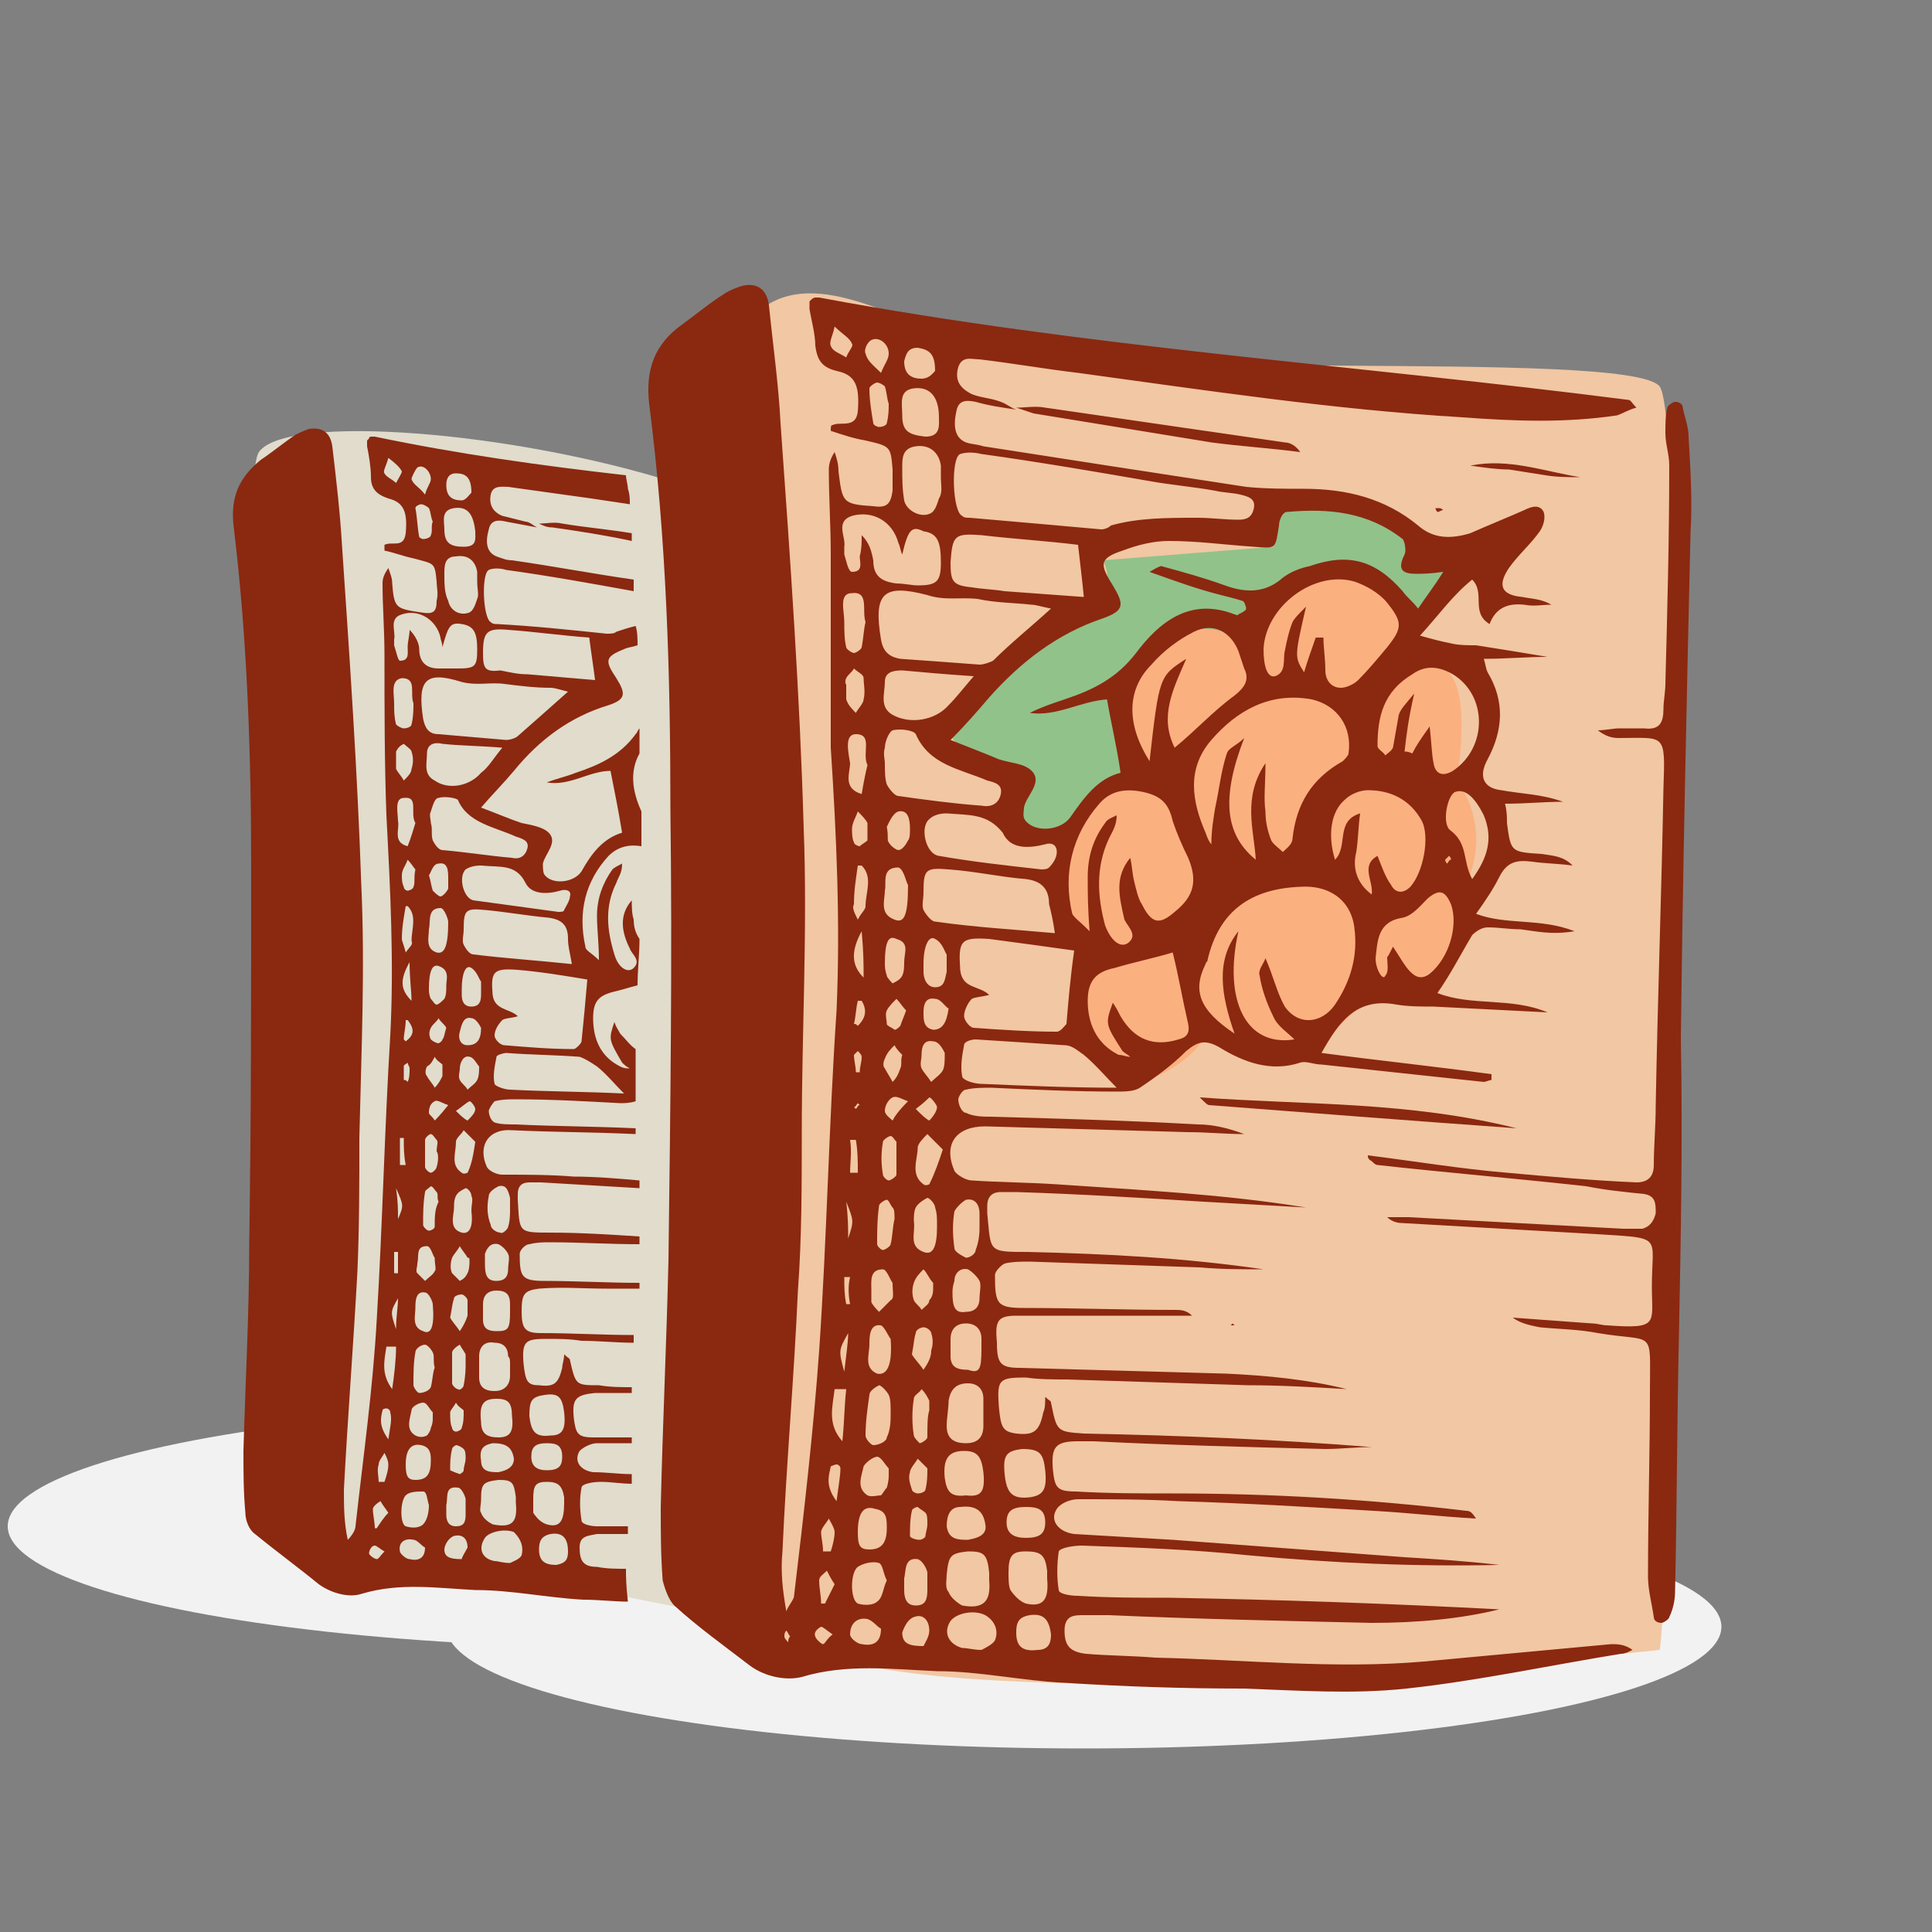 <?xml version="1.0" encoding="utf-8"?>
<!-- Generator: Adobe Illustrator 19.2.1, SVG Export Plug-In . SVG Version: 6.00 Build 0)  -->
<svg version="1.1" xmlns="http://www.w3.org/2000/svg" xmlns:xlink="http://www.w3.org/1999/xlink" x="0px" y="0px"
	 viewBox="0 0 100 100" style="enable-background:new 0 0 100 100;" xml:space="preserve">
<rect x="0" y="0" width="100" height="100" fill="#808080" stroke="none"/>
<style type="text/css">
	.st0{fill:#F2F2F2;}
	.st1{fill:#FB8780;}
	.st2{fill:#8DB63F;}
	.st3{fill:#FBD83B;}
	.st4{fill:#A98599;}
	.st5{fill:#CEEDE6;}
	.st6{fill:#D4E6EF;}
	.st7{fill:#EEFFFF;}
	.st8{fill:#F2C7A3;}
	.st9{fill:#E1DCCC;}
	.st10{fill:#81C163;}
	.st11{fill:#B6C13F;}
	.st12{fill:#FF3F44;}
	.st13{fill:#D92C44;}
	.st14{fill:#297390;}
	.st15{fill:#29ABB6;}
	.st16{fill:#F2E6D7;}
	.st17{fill:#B2C63F;}
	.st18{fill:#FBC23B;}
	.st19{fill:#9A99FE;}
	.st20{fill:#7171B2;}
	.st21{fill:#D8094D;}
	.st22{fill:#E6304D;}
	.st23{fill:#00B68E;}
	.st24{fill:#75B573;}
	.st25{fill:#9D76B2;}
	.st26{fill:#9D5EB2;}
	.st27{fill:#75B743;}
	.st28{fill:#FF5124;}
	.st29{fill:#F93924;}
	.st30{fill:#587DFE;}
	.st31{fill:#A0C973;}
	.st32{fill:#FBB03B;}
	.st33{fill:#FBD03B;}
	.st34{fill:#AAB53B;}
	.st35{fill:#D6D03B;}
	.st36{fill:#5FCFDA;}
	.st37{fill:#D9E021;}
	.st38{fill:#82AC21;}
	.st39{fill:#91C28A;}
	.st40{fill:#FBB080;}
	.st41{fill:#FF331E;}
	.st42{fill:#FF5F27;}
	.st43{fill:#FFCC20;}
	.st44{fill:#EEF4CC;}
	.st45{fill:#C0D658;}
	.st46{fill:#97B658;}
	.st47{fill:#76CB9F;}
	.st48{fill:#64AA91;}
	.st49{fill:#8B2810;}
</style>
<g id="color">
	<ellipse class="st0" cx="33.4" cy="79" rx="33" ry="6.3"/>
	<ellipse class="st0" cx="56.1" cy="84.2" rx="33" ry="6.3"/>
	<path class="st8" d="M85.9,85.4c0.6-2.6,1.6-63.4,0-65.4S55,19.9,49.7,17.7s-9.1-4.3-11.7-0.1c-2.5,4.2-3.4,61.7,0,65.4
		c3.4,3.7,10.9,4,20.1,4.2C67.3,87.4,85.9,85.4,85.9,85.4z"/>
	<path class="st9" d="M35,25c-8.5-2.7-20.2-3.6-21.6-1.6s1.2,51.7,2.1,54.9c0.8,3.2,0.7,4,7,3.3C28.8,81,37.3,84.5,38,83
		C38.8,81.5,35,25,35,25z"/>
	<path class="st39" d="M75,29.3c-1-1.7-7.6-4.5-8.8-3.7s-0.3,2.7-0.3,2.7L57.1,29c0,0,0.5,1,0,1.7s-6.5,4.1-7.7,6.2s2.3,2.3,3.2,3
		s-0.7,1.3,0.4,2.5s1,1.5,2.8,1.1c1.7-0.4,17.3-11.3,17.3-11.3L75,29.3z"/>
	<path class="st40" d="M73.2,32.2c-1.5-1.9-7.2-5.1-8.7,1c-4-2.3-7.8,1.8-5.8,7.2c-3.6,1.5-5.4,5.6-2.3,8.8
		c-1.7,6.7,2.1,7.2,3.7,6.4c1.6-0.8,2.1-1.7,2.1-1.7s4.8,1.4,6.7-0.4c1.9-1.8,1.9-1.8,1.9-1.8s5.7-1.1,4.4-4.8
		c2.6-3.6,0.2-6.5,0.2-6.5s1-5.6-1-5.9S73.2,32.2,73.2,32.2z"/>
</g>
<g id="line">
	<g>
		<g>
			<path class="st49" d="M80.1,34c-1.1,0-2.1,0.1-3.3,0.1c0.1,0.3,0.1,0.5,0.2,0.7c0.9,1.5,0.8,3,0,4.5c-0.5,0.9-0.2,1.5,0.7,1.6
				c1.1,0.2,2.1,0.2,3.2,0.6c-1,0-1.9,0.1-3,0.1c0.1,0.4,0.1,0.7,0.1,1c0.2,1.5,0.2,1.5,1.8,1.6c0.6,0.1,1.1,0.1,1.6,0.6
				c-0.7-0.1-1.4-0.1-2.1-0.2c-0.8-0.1-1.3,0-1.7,0.8c-0.3,0.6-0.7,1.2-1.2,1.9c1.6,0.6,3.3,0.2,5.1,0.9c-1.2,0.2-2,0-2.8-0.1
				c-0.6,0-1.1-0.1-1.7-0.1c-0.3,0-0.6,0.2-0.8,0.4c-0.6,1-1.1,2-1.8,3c1.8,0.7,3.8,0.2,5.7,1c-2-0.1-3.9-0.2-5.9-0.3
				c-0.6,0-1.3,0-1.9-0.1c-2.1-0.4-3,0.9-3.9,2.5c3,0.4,5.9,0.7,8.8,1.1c0,0.1,0,0.2,0,0.3c-0.1,0-0.3,0.1-0.4,0.1
				c-2.8-0.3-5.6-0.6-8.4-0.9c-0.4,0-0.8-0.2-1.1-0.1c-1.5,0.5-2.9,0-4.2-0.8c-0.7-0.4-1.1-0.3-1.7,0.2c-0.7,0.7-1.5,1.3-2.4,1.9
				c-0.3,0.2-0.8,0.2-1.2,0.2c-2.2,0-4.3-0.1-6.5-0.2c-0.4,0-0.9,0-1.3,0.1c-0.2,0-0.4,0.4-0.4,0.5c0,0.3,0.2,0.7,0.4,0.7
				c0.4,0.2,0.9,0.2,1.3,0.2c3.6,0.1,7.1,0.2,10.7,0.4c0.8,0,1.6,0.2,2.4,0.5c-1,0-1.9-0.1-2.9-0.1c-3.5-0.1-7-0.2-10.5-0.3
				c-1.5,0-2.2,0.9-1.6,2.3c0.1,0.2,0.6,0.5,0.9,0.5c1.5,0.1,2.9,0.1,4.4,0.2c4.3,0.3,8.6,0.5,12.9,1.2c-1.8-0.1-3.5-0.2-5.3-0.3
				c-3.2-0.2-6.5-0.4-9.7-0.5c-0.3,0-0.5,0-0.8,0c-0.5,0-0.7,0.3-0.7,0.7c0,0.1,0,0.3,0,0.4c0.2,2,0,2,2.1,2
				c4.1,0.1,8.1,0.3,12.2,0.9c-1.1,0-2.2,0-3.3-0.1c-2.9-0.1-5.9-0.2-8.8-0.3c-0.4,0-0.9,0-1.3,0.1c-0.2,0.1-0.5,0.4-0.5,0.6
				c0,1.5,0.1,1.7,1.5,1.7c2.6,0,5.2,0.1,7.8,0.1c0.3,0,0.6,0,0.9,0.3c-1.6,0-3.3,0-4.9,0c-1.4,0-2.8,0-4.2,0c-1,0-1.1,0.3-1,1.4
				c0,1.1,0.2,1.3,1.2,1.3c3.6,0.1,7.1,0.2,10.7,0.3c2.1,0.1,4.2,0.3,6.2,0.8c-1.7-0.1-3.4-0.2-5.1-0.2c-3.1-0.1-6.2-0.2-9.4-0.3
				c-0.7,0-1.4,0-2.1-0.1c-1.4,0-1.5,0.1-1.4,1.5c0.1,1.1,0.2,1.3,0.9,1.4c0.9,0.1,1.2-0.1,1.4-1.1c0.1-0.2,0.1-0.5,0.1-0.8
				c0.2,0.2,0.3,0.2,0.3,0.3c0.3,1.5,0.3,1.5,1.7,1.6c5,0.1,9.9,0.3,14.9,0.7c-0.8,0-1.6,0.1-2.4,0.1c-4-0.1-8-0.2-12-0.4
				c-0.3,0-0.5,0-0.8,0c-1.2,0-1.4,0.3-1.3,1.5c0.1,0.9,0.2,1.1,1.2,1.1c1.7,0.1,3.3,0.1,5,0.1c5.1,0,10.2,0.3,15.2,0.9
				c0.2,0,0.3,0.1,0.5,0.4c-1.8-0.1-3.5-0.3-5.3-0.4c-3.4-0.2-6.7-0.4-10.1-0.5c-1.7-0.1-3.4-0.1-5.2-0.1c-0.4,0-0.9,0.2-1.1,0.5
				c-0.4,0.6,0.1,1.2,0.9,1.3c1.7,0.1,3.4,0.2,5.1,0.3c4,0.3,8,0.6,12,0.9c1.6,0.1,3.2,0.2,4.9,0.4c-4.3,0.1-8.7-0.1-13-0.5
				c-2.9-0.3-5.7-0.4-8.6-0.5c-0.4,0-1.1,0.1-1.2,0.3c-0.1,0.7-0.1,1.4,0,2c0,0.2,0.6,0.3,1,0.3c1.6,0.1,3.2,0.1,4.8,0.1
				c5.7,0.1,11.3,0.3,17,0.6C75.6,83.8,73.3,84,71,84c-4.5-0.1-9-0.2-13.6-0.4c-0.4,0-0.9,0-1.3,0c-0.5,0-1,0-1,0.8
				c0,0.8,0.3,1.1,1.1,1.2c1.2,0.1,2.4,0.1,3.6,0.2c4.6,0.1,9.3,0.6,13.9,0.2c3.2-0.3,6.5-0.6,9.7-0.9c0.3,0,0.7,0,1.1,0.3
				c-0.2,0.1-0.4,0.2-0.6,0.2c-3.7,0.6-7.4,1.4-11.1,1.8c-2.8,0.3-5.6,0.1-8.4,0c-3.1,0-6.2-0.1-9.3-0.3c-2.2-0.1-4.4-0.6-6.6-0.6
				c-2.3-0.1-4.7-0.4-7,0.3c-0.8,0.2-1.9,0-2.7-0.6c-1.3-1-2.7-2-3.9-3.1c-0.3-0.3-0.5-0.9-0.6-1.3c-0.1-1.3-0.1-2.5-0.1-3.8
				c0.1-4.3,0.3-8.5,0.4-12.8c0.1-7.8,0.2-15.5,0.1-23.3c0-7-0.2-14-1.1-21c-0.2-1.8,0.3-3.1,1.7-4.1c0.7-0.5,1.4-1.1,2.2-1.6
				c0.3-0.2,0.6-0.3,0.9-0.4c0.8-0.2,1.3,0.2,1.4,1c0.2,2,0.5,4.1,0.6,6.1c0.5,7,1,14,1.2,21c0.2,5.2-0.1,10.5-0.1,15.7
				c0,2.7,0,5.5-0.2,8.2c-0.2,4.5-0.6,9-0.8,13.5c-0.1,1,0,2,0.2,3.1c0.1-0.3,0.4-0.6,0.4-0.8c0.5-4.2,1-8.5,1.3-12.7
				c0.4-5.8,0.5-11.7,0.9-17.6c0.2-4.5,0-9-0.3-13.6C43,35.3,43,32,43,28.7c0-1.5-0.1-2.9-0.1-4.4c0-0.3,0.1-0.6,0.3-0.9
				c0.1,0.3,0.2,0.6,0.2,1c0.2,1.6,0.2,1.7,1.8,1.8c0.7,0.1,0.9-0.1,1-0.8c0-0.4,0-0.8,0-1.1c-0.1-1.2-0.1-1.2-1.4-1.5
				c-0.6-0.1-1.2-0.3-1.8-0.5c0-0.2,0-0.3,0.1-0.3c0.4-0.2,1.2,0.2,1.3-0.7c0.1-1.3-0.1-1.9-1.1-2.1c-0.8-0.2-1-0.6-1.1-1.3
				c0-0.6-0.2-1.3-0.3-1.9c0-0.1,0-0.2,0-0.4c0,0,0.1-0.1,0.1-0.1c0,0,0.1-0.1,0.2-0.1c0.1,0,0.1,0,0.2,0
				c13.9,2.6,27.9,3.5,41.9,5.3c0.1,0,0.2,0.2,0.4,0.4c-0.4,0.1-0.7,0.3-1,0.4c-2.7,0.4-5.3,0.3-8,0.1c-6.7-0.4-13.3-1.4-19.9-2.3
				c-1.7-0.2-3.4-0.5-5.1-0.7c-0.4,0-0.9-0.2-1.1,0.4c-0.2,0.7,0.1,1.1,0.7,1.4c0.5,0.2,1,0.2,1.5,0.4c0.3,0.1,0.5,0.3,0.8,0.4l0,0
				c-0.7-0.1-1.4-0.2-2.1-0.4c-0.5-0.1-0.9-0.1-1,0.5c-0.2,0.9,0,1.4,0.5,1.6c0.3,0.1,0.6,0.1,0.9,0.2c4.5,0.7,9,1.4,13.6,2.1
				c1,0.1,2,0.1,3,0.1c2.2,0,4.2,0.5,5.9,1.9c0.8,0.7,1.7,0.7,2.7,0.4c0.9-0.4,1.9-0.8,2.8-1.2c0.4-0.2,0.8-0.3,1,0.1
				c0.1,0.3,0,0.7-0.2,1c-0.5,0.7-1.1,1.2-1.6,1.9c-0.6,0.9-0.4,1.4,0.7,1.5c0.5,0.1,1,0.1,1.5,0.4c-0.5,0-0.9,0.1-1.4,0
				c-0.9-0.1-1.5,0.2-1.8,1c-1-0.6-0.2-1.6-0.9-2.3c-1,0.8-1.7,1.8-2.7,2.9c0.7,0.2,1.1,0.3,1.6,0.4c0.4,0.1,0.9,0.1,1.3,0.1
				C77.7,33.6,78.9,33.8,80.1,34L80.1,34z M71,46.3C71,46.3,71,46.3,71,46.3C71,46.3,70.9,46.3,71,46.3c0.1-0.7-0.6-1.5,0.3-2
				c0.2,0.5,0.4,1.1,0.7,1.5c0.2,0.4,0.6,0.5,1,0.1c0.7-0.8,1-2.6,0.6-3.4c-0.6-1.1-1.6-1.6-2.8-1.6c-0.4,0-0.9,0.2-1.2,0.5
				c-0.7,0.6-0.9,1.8-0.5,3.1c0.7-0.7,0-2,1.3-2.4c-0.1,0.7-0.1,1.4-0.2,2C70,44.9,70.2,45.7,71,46.3z M57.9,54.6
				c0.2,0,0.4,0.1,0.6,0.1c-0.1-0.1-0.3-0.2-0.4-0.3c-0.9-1.4-0.9-1.4-0.5-2.5c0.2,0.3,0.3,0.5,0.4,0.7c0.7,1.2,1.7,1.6,3,1.2
				c0.4-0.1,0.6-0.3,0.5-0.8c-0.3-1.3-0.5-2.5-0.8-3.7c-1,0.3-2,0.5-3,0.8c-1,0.2-1.4,0.7-1.4,1.7C56.3,52.9,56.7,54,57.9,54.6z
				 M62.7,43.7L62.7,43.7L62.7,43.7c0-0.7,0.1-1.3,0.2-1.9c0.2-0.9,0.3-1.9,0.6-2.8c0.1-0.3,0.5-0.4,0.9-0.8c-1.2,3.1-1,5,0.6,6.3
				c-0.1-1.6-0.7-3.2,0.5-5c0,1.1-0.1,1.8,0,2.5c0,0.5,0.1,1,0.3,1.5c0.1,0.2,0.4,0.4,0.6,0.6c0.2-0.2,0.5-0.4,0.5-0.7
				c0.2-1.8,1-3.1,2.6-4c0.1-0.1,0.3-0.3,0.3-0.4c0.2-1.4-0.6-2.5-1.9-2.8c-2.2-0.4-3.9,0.6-5.2,2.1c-1.3,1.5-1,3.2-0.3,4.8
				C62.5,43.4,62.6,43.6,62.7,43.7z M59.5,29.6c0.5-0.3,0.6-0.3,0.6-0.3c1.1,0.3,2.2,0.6,3.3,1c1.1,0.4,2.1,0.4,3-0.4
				c0.4-0.3,0.9-0.5,1.4-0.6c2-0.7,3.4-0.3,4.8,1.3c0.2,0.3,0.5,0.5,0.8,0.9c0.4-0.6,0.8-1.1,1.3-1.9c-0.7,0.1-1.1,0.1-1.4,0.1
				c-0.7,0-1-0.2-0.6-1c0.1-0.2,0-0.7-0.1-0.8c-1.8-1.4-3.8-1.6-6-1.4c-0.2,0-0.4,0.4-0.4,0.7c-0.2,1.2-0.1,1.2-1.3,1.1
				c-1.5-0.1-2.9-0.3-4.4-0.3c-0.8,0-1.6,0.2-2.4,0.5c-1.2,0.4-1.2,0.7-0.5,1.8c0.6,1,0.6,1.3-0.5,1.7c-2.4,0.8-4.3,2.3-5.9,4.1
				c-0.6,0.7-1.2,1.4-2,2.2c1,0.4,1.8,0.7,2.5,1c0.6,0.2,1.3,0.2,1.7,0.6c0.6,0.6-0.3,1.3-0.4,1.9c0,0.2-0.1,0.5,0.1,0.7
				c0.5,0.6,1.8,0.5,2.3-0.2c0.7-1,1.4-2,2.6-2.3c-0.2-1.4-0.5-2.6-0.7-3.8c-1.4,0.1-2.6,0.9-4,0.7c0.6-0.3,1.2-0.5,1.8-0.7
				c1.5-0.5,2.7-1.1,3.7-2.4c1.2-1.6,2.8-2.9,5.1-2c0.1,0,0.1,0.1,0.2,0c0.2-0.1,0.4-0.2,0.4-0.3c0-0.1-0.1-0.4-0.2-0.4
				c-0.3-0.1-0.7-0.2-1.1-0.3C62,30.5,60.9,30.1,59.5,29.6z M64.1,48.2c-0.8,3.6,0.4,6,2.9,5.6c-0.4-0.4-0.9-0.7-1.1-1.2
				c-0.3-0.6-0.6-1.4-0.7-2.1c-0.1-0.3,0.2-0.6,0.3-0.9c0.4,0.9,0.6,1.8,1,2.5c0.7,1,1.9,0.9,2.6-0.1c0.8-1.2,1.2-2.5,1-4
				c-0.2-1.5-1.4-2.2-2.8-2.1c-2.5,0.1-4.2,1.2-4.8,3.8c0,0.1-0.1,0.1-0.1,0.2c-0.7,1.4-0.3,2.4,1.5,3.6
				C63.2,51.5,62.9,49.7,64.1,48.2z M62,26.8c0.7,0,1.4,0.1,2.1,0.1c0.4,0,0.7-0.1,0.8-0.6c0.1-0.5-0.3-0.6-0.7-0.7
				c-0.4-0.1-0.9-0.1-1.3-0.2c-1.1-0.2-2.3-0.3-3.4-0.5c-2.9-0.5-5.8-1-8.7-1.4c-0.4-0.1-0.8-0.1-1.1,0c-0.5,0.2-0.4,3,0.1,3.2
				c0.1,0.1,0.2,0.1,0.4,0.1c2.3,0.2,4.6,0.4,6.8,0.6c0.2,0,0.4-0.1,0.5-0.2C58.9,26.8,60.4,26.8,62,26.8z M58.5,44.4
				c0.1,0.4,0.1,0.8,0.2,1.2c0.1,0.4,0.2,0.9,0.4,1.2c0.5,1,0.9,1.1,1.7,0.4c1-0.8,1.2-1.6,0.7-2.8c-0.3-0.6-0.6-1.3-0.8-1.9
				c-0.2-0.9-0.6-1.3-1.5-1.5c-0.9-0.2-1.7-0.1-2.3,0.6c-1.4,1.6-1.9,3.6-1.4,5.7c0.1,0.2,0.4,0.4,0.9,0.9c-0.1-1.2-0.1-2-0.1-2.8
				c0-1.1,0.3-2,0.9-2.8c0.1-0.2,0.4-0.3,0.6-0.4c0,0.5-0.2,0.8-0.4,1.2c-0.7,1.5-0.6,3-0.2,4.5c0.3,0.8,0.8,1.2,1.2,0.9
				c0.5-0.4,0-0.8-0.2-1.2C57.9,46.3,57.7,45.4,58.5,44.4z M68.1,33c0.1,0,0.3,0,0.4,0c0,0.5,0.1,1.1,0.1,1.7c0,0.5,0.3,0.9,0.8,0.9
				c0.3,0,0.7-0.2,0.9-0.4c0.5-0.5,1-1.1,1.5-1.7c0.8-1,0.8-1.3,0-2.3c-0.4-0.5-1.1-0.9-1.7-1.1c-2.1-0.6-4.6,1.3-4.7,3.5
				c0,0.9,0.2,1.5,0.6,1.4c0.6-0.2,0.4-0.9,0.5-1.3c0.1-0.5,0.2-1,0.4-1.5c0.1-0.2,0.3-0.4,0.7-0.8C67,34,67,34,67.5,34.8
				C67.7,34.1,67.9,33.6,68.1,33z M54.4,31.5c-0.5-0.1-0.8-0.2-1-0.2c-0.9-0.1-1.9-0.1-2.8-0.3c-0.9-0.1-1.7,0.1-2.6-0.2
				c-2.3-0.6-2.8-0.1-2.4,2.3c0.1,0.6,0.4,0.9,1,1c1.4,0.1,2.8,0.2,4.1,0.3c0.2,0,0.5-0.1,0.7-0.2C52.3,33.3,53.3,32.5,54.4,31.5z
				 M51.2,51.5c-0.4,0.1-0.7,0.1-0.9,0.2c-0.2,0.2-0.4,0.6-0.4,0.9c0,0.2,0.3,0.6,0.5,0.6c1.4,0.1,2.9,0.2,4.3,0.2
				c0.2,0,0.4-0.3,0.5-0.4c0.1-1.2,0.2-2.4,0.4-3.8c-1.4-0.2-2.9-0.4-4.4-0.6c-1.5-0.1-1.6,0.1-1.5,1.6C49.8,51.2,50.7,51,51.2,51.5
				z M59.5,39.4C60,35,60,35,61.4,34.1c-0.7,1.6-1.4,3-0.6,4.6c1.1-0.9,2-1.9,3.1-2.7c0.5-0.4,0.8-0.8,0.5-1.4
				c-0.1-0.3-0.2-0.6-0.3-0.9c-0.4-1-1.3-1.5-2.3-1c-0.8,0.4-1.6,1-2.2,1.7C58.3,35.7,58.3,37.5,59.5,39.4z M72.7,38.9
				c0.1,0,0.2,0,0.4,0.1c0.2-0.4,0.4-0.7,0.9-1.4c0.1,0.9,0.1,1.4,0.2,1.9c0.1,0.6,0.5,0.7,1,0.4c1.8-1.2,1.8-3.9,0-5
				c-0.7-0.4-1.4-0.5-2.1,0c-1.5,0.9-1.8,2.2-1.8,3.7c0,0.2,0.3,0.3,0.4,0.5c0.1-0.1,0.3-0.2,0.4-0.4c0.1-0.6,0.2-1.1,0.3-1.7
				c0.1-0.3,0.3-0.5,0.8-1.1C72.9,37.2,72.8,38,72.7,38.9z M55.8,28.2c-1.6-0.2-3.3-0.3-5-0.5c-1.4-0.1-1.5,0-1.6,1.4
				c0,1,0.1,1.2,1.1,1.3c0.6,0.1,1.1,0.1,1.7,0.2c1.4,0.1,2.7,0.2,4.1,0.3C56,29.9,55.9,29.1,55.8,28.2z M54.6,48.3
				c-0.1-0.7-0.2-1.1-0.3-1.5c0-0.8-0.4-1.2-1.2-1.3c-1.3-0.1-2.6-0.4-4-0.5c-1.2-0.1-1.3,0-1.3,1.2c0,0.3-0.1,0.7,0,0.9
				c0.1,0.2,0.4,0.6,0.6,0.6C50.5,48,52.4,48.1,54.6,48.3z M57.8,56.3c-0.6-0.6-1.1-1.2-1.7-1.7c-0.3-0.2-0.6-0.5-1-0.5
				c-1.5-0.1-3-0.2-4.6-0.3c-0.2,0-0.6,0.1-0.6,0.3c-0.1,0.5-0.2,1.1-0.1,1.6c0,0.2,0.6,0.4,1,0.4C53.1,56.2,55.4,56.3,57.8,56.3z
				 M45.8,39.5C45.8,39.5,45.8,39.5,45.8,39.5c0,0.4,0,0.8,0.1,1.1c0.1,0.2,0.4,0.6,0.6,0.6c1.4,0.2,2.9,0.4,4.3,0.5
				c0.5,0.1,0.9-0.1,1-0.6c0.1-0.5-0.3-0.6-0.7-0.7c-1.4-0.6-3-0.8-3.7-2.4c-0.1-0.2-0.8-0.3-1.2-0.2c-0.2,0.1-0.4,0.6-0.4,0.9
				C45.7,39,45.8,39.3,45.8,39.5z M46.7,28.7c-0.1-0.2-0.1-0.4-0.2-0.6c-0.3-1.1-1.3-1.7-2.4-1.4c-0.9,0.3-0.3,1.1-0.4,1.6
				c0,0.1,0,0.3,0,0.4c0.1,0.3,0.2,0.9,0.4,0.9c0.6,0,0.4-0.5,0.4-0.8c0.1-0.4,0.1-0.7,0.1-1.1c0.4,0.4,0.5,0.8,0.6,1.3
				c0,0.8,0.4,1.1,1.2,1.2c0.4,0,0.8,0.1,1.1,0.1c1,0,1.2-0.2,1.2-1.2c0-1.1-0.2-1.5-0.9-1.6C47.2,27.2,47,27.4,46.7,28.7z M72.1,49
				c0.4,0.6,0.6,1,0.9,1.3c0.3,0.3,0.6,0.4,1,0.1c1-0.8,1.5-2.5,1.1-3.6c-0.3-0.7-0.6-0.8-1.2-0.3c-0.4,0.4-0.8,0.9-1.3,1
				c-1.3,0.2-1.3,1.2-1.4,2.1c0,0.6,0.4,1.2,0.5,0.9c0.2-0.2,0.1-0.6,0.1-1C71.8,49.6,71.9,49.4,72.1,49z M49,42.1
				c-0.1,0-0.6,0-0.9,0.3c-0.5,0.4-0.2,1.8,0.5,1.9c1.7,0.3,3.5,0.5,5.3,0.7c0.1,0,0.3,0,0.4-0.1c0.2-0.2,0.4-0.5,0.4-0.8
				c0-0.4-0.3-0.5-0.6-0.4c-0.8,0.2-1.8,0.3-2.2-0.6C51.1,42.1,50.2,42.2,49,42.1z M50.4,35c-1.5-0.1-2.6-0.2-3.7-0.3
				c-0.5,0-0.9,0.1-0.9,0.6c0,0.6-0.3,1.3,0.4,1.7c0.9,0.5,2.2,0.3,2.9-0.5C49.5,36.1,49.8,35.7,50.4,35z M48.7,24.7
				c0-0.1,0-0.4,0-0.6c-0.1-0.7-0.6-1.1-1.3-1c-0.7,0.1-0.7,0.6-0.7,1.1c0,0.6,0,1.1,0.1,1.7c0.1,0.5,0.8,0.9,1.3,0.7
				c0.3-0.1,0.4-0.5,0.5-0.8C48.8,25.5,48.7,25.1,48.7,24.7z M51.2,81.8c0-0.1,0-0.3,0-0.4c-0.1-1-0.3-1.1-1.1-1.1
				c-0.9,0.1-1,0.2-1.1,1.2c0,0.3-0.1,0.7,0.1,0.9c0.1,0.3,0.5,0.6,0.7,0.7C50.9,83.3,51.3,82.9,51.2,81.8z M76.2,45.5
				c0.8-1.1,1.1-2.1,0.6-3.3c-0.5-1-1-1.4-1.5-1.2c-0.4,0.2-0.7,1.7-0.2,2C76,43.7,75.7,44.6,76.2,45.5z M50.9,73
				C50.9,73,50.9,73,50.9,73c0-0.2,0-0.4,0-0.6c0-0.5-0.3-0.8-0.8-0.8c-0.6,0-0.9,0.3-1,0.9c0,0.4-0.1,0.9-0.1,1.3
				c0,0.6,0.3,0.9,1,0.9c0.6,0,0.9-0.3,0.9-0.9C50.9,73.5,50.9,73.3,50.9,73z M54.2,81.7c0-0.1,0-0.3,0-0.4c-0.1-0.8-0.3-1-1.1-1
				c-0.7,0-0.9,0.2-0.9,1.1c0,0.3,0,0.7,0.1,0.9c0.2,0.3,0.5,0.6,0.8,0.7C54,83.2,54.3,82.8,54.2,81.7z M54.1,76.1
				c-0.1-0.9-0.3-1.1-1.2-1.1c-0.8,0.1-1,0.3-0.9,1.3c0.1,1,0.4,1.3,1.3,1.2C54,77.4,54.2,77.1,54.1,76.1z M50.8,85.4
				c0.2-0.1,0.6-0.3,0.7-0.5c0.2-0.5,0-1-0.5-1.3c-0.6-0.3-1.5-0.1-1.8,0.3c-0.4,0.6-0.1,1.2,0.6,1.4C50.1,85.3,50.4,85.4,50.8,85.4
				z M48.6,21.6c0-1.1-0.5-1.6-1.3-1.5c-0.8,0.1-0.6,0.8-0.6,1.4c0,0.8,0.3,1,1.2,1.1C48.7,22.6,48.6,22,48.6,21.6z M50.9,76.2
				c-0.1-0.8-0.3-1.1-1-1.1c-0.8,0-1.1,0.4-1,1.4c0.1,0.7,0.3,1,1.1,0.9C50.8,77.5,51,77.2,50.9,76.2z M46.1,73.2c0-0.5,0-0.8-0.1-1
				c-0.1-0.2-0.4-0.5-0.5-0.5C45.3,71.8,45,72,45,72.2c-0.1,0.7-0.2,1.4-0.2,2.1c0,0.2,0.3,0.5,0.4,0.5c0.3,0,0.7-0.2,0.7-0.4
				C46.1,74,46.1,73.5,46.1,73.2z M50.8,69.8c0-0.1,0-0.3,0-0.5c0-0.5-0.3-0.8-0.8-0.8c-0.6,0-0.8,0.4-0.8,0.8c0,0.3,0,0.6,0,0.9
				c0,0.6,0.4,0.7,0.9,0.7C50.7,71.1,50.8,70.9,50.8,69.8z M50.7,63.5c0-0.4,0-0.5,0-0.7c0-0.4-0.2-0.8-0.7-0.7
				c-0.2,0.1-0.5,0.4-0.6,0.6c-0.1,0.6-0.1,1.2,0,1.9c0,0.2,0.4,0.4,0.6,0.5c0.2,0,0.5-0.2,0.5-0.4C50.7,64.2,50.7,63.7,50.7,63.5z
				 M44.8,32.2c-0.2-0.6,0.2-1.6-0.7-1.5c-0.7,0-0.4,0.9-0.4,1.5c0,0.4,0,0.9,0.1,1.3c0,0.1,0.3,0.3,0.4,0.3c0.1,0,0.4-0.2,0.4-0.3
				C44.7,33,44.7,32.6,44.8,32.2z M51,78.9c-0.1-0.7-0.5-1-1.3-0.9C49.2,78,49,78.4,49,79c0.1,0.7,0.6,0.7,1.1,0.7
				C50.7,79.6,51.1,79.4,51,78.9z M45.9,81.8c-0.2-0.4-0.2-0.8-0.4-0.9c-0.3-0.1-0.8,0-1.1,0.2c-0.4,0.3-0.4,1.7,0,1.9
				c0.3,0.1,0.8,0.1,1-0.1C45.7,82.7,45.7,82.2,45.9,81.8z M49.3,66.9c0,0.7,0.1,1.1,0.7,1c0.5,0,0.7-0.3,0.7-0.7
				c0-0.3,0.1-0.7,0-0.9c-0.1-0.2-0.4-0.5-0.6-0.6c-0.4-0.1-0.7,0.2-0.7,0.6C49.3,66.6,49.3,66.8,49.3,66.9z M47,45.8
				c-0.1-0.1-0.2-0.8-0.5-0.9c-0.9,0-0.6,0.8-0.7,1.2c0,0.5-0.3,1.2,0.5,1.5C46.8,47.8,47,47.4,47,45.8z M48.5,63.5
				c0-0.5,0-0.7-0.1-1C48.4,62.3,48.1,62,48,62c-0.2,0.1-0.5,0.3-0.6,0.5c-0.1,0.2-0.1,0.5-0.1,0.7c0.1,0.6-0.3,1.3,0.5,1.6
				C48.3,65,48.5,64.5,48.5,63.5z M54.4,84.6c-0.1-0.8-0.4-1.1-1.1-1c-0.6,0.1-0.7,0.4-0.7,0.9c0,0.7,0.3,1,1.1,0.9
				C54.3,85.4,54.4,85,54.4,84.6z M44.4,79.3c0,0.7,0.1,0.9,0.6,0.9c0.6,0,0.9-0.3,0.9-1.1c0-0.5,0-0.9-0.6-1
				C44.7,77.9,44.4,78.3,44.4,79.3z M49,49.4c-0.1-0.1-0.2-0.6-0.6-0.8c-0.3-0.2-0.6,0.3-0.6,1.3c0,0.1,0,0.3,0,0.4
				c0,0.4,0.2,0.8,0.6,0.8c0.5,0,0.5-0.4,0.6-0.8C49,50,49,49.9,49,49.4z M46,76.4c0-0.3,0-0.3,0-0.4c-0.2-0.2-0.4-0.6-0.6-0.6
				c-0.2,0-0.6,0.3-0.7,0.5c-0.1,0.5-0.4,1.1,0.2,1.5c0.2,0.1,0.5,0,0.7,0c0.1-0.1,0.2-0.3,0.3-0.4C46,76.7,46,76.4,46,76.4z
				 M48.8,59.5c-0.3-0.3-0.5-0.5-0.8-0.8c-0.2,0.2-0.5,0.5-0.5,0.7c0,0.6-0.4,1.4,0.3,1.9c0.1,0.1,0.3,0,0.3,0
				C48.4,60.7,48.6,60.1,48.8,59.5z M48,81.4c0-0.1-0.2-0.6-0.5-0.7c-0.7-0.1-0.6,0.6-0.7,1c0,0.2,0,0.4,0,0.6
				c0,0.4,0.1,0.8,0.6,0.8c0.5,0,0.6-0.3,0.6-0.8C48,82.1,48,81.9,48,81.4z M54.1,78.8c0-0.7-0.4-0.8-1-0.8c-0.7,0-1,0.2-1,0.8
				c0,0.6,0.4,0.8,1,0.8C53.8,79.6,54.1,79.4,54.1,78.8z M46.1,69.3c-0.1-0.1-0.3-0.6-0.5-0.7c-0.6-0.1-0.6,0.6-0.6,1
				c0,0.5-0.3,1.2,0.4,1.5C45.9,71.2,46.2,70.7,46.1,69.3z M43.8,35.4c0,0.5,0,0.7,0,0.8c0.1,0.3,0.3,0.5,0.5,0.7
				c0.1-0.2,0.4-0.5,0.4-0.7c0.1-0.4,0-0.8,0-1.1c0-0.2-0.3-0.3-0.5-0.5c-0.1,0.2-0.3,0.3-0.4,0.5C43.7,35.3,43.8,35.5,43.8,35.4z
				 M46.2,66.4c-0.1-0.1-0.3-0.7-0.5-0.7c-0.7,0-0.6,0.6-0.6,1.1c0,0.2,0,0.4,0,0.6c0.1,0.2,0.3,0.4,0.4,0.5
				c0.2-0.2,0.4-0.4,0.6-0.6C46.3,67.2,46.2,66.9,46.2,66.4z M44.9,39.6C44.6,39,45.2,38,44.3,38c-0.6,0-0.4,0.9-0.3,1.5
				c0,0.5-0.4,1.3,0.6,1.6C44.7,40.5,44.8,40,44.9,39.6z M45.8,49.9c0,0.1,0,0.3,0.1,0.6c0,0.1,0.3,0.4,0.3,0.4
				c0.2-0.1,0.4-0.2,0.5-0.4c0.1-0.2,0.1-0.5,0.1-0.7c0-0.5,0.3-1-0.4-1.2C46,48.4,45.8,48.7,45.8,49.9z M48.9,54.5
				c-0.1-0.2-0.3-0.6-0.6-0.6c-0.5-0.1-0.6,0.3-0.6,0.7c0,0.2-0.1,0.5,0,0.7c0.1,0.2,0.3,0.4,0.5,0.7c0.2-0.2,0.5-0.4,0.6-0.6
				C48.9,55.2,48.9,54.9,48.9,54.5z M48.4,19.2c0-0.9-0.3-1.1-0.9-1.2c-0.5,0-0.6,0.3-0.7,0.7c0,0.7,0.4,0.9,0.9,0.9
				C48.1,19.6,48.3,19.3,48.4,19.2z M47.2,70.1c0.1,0.2,0.4,0.5,0.6,0.8c0.2-0.3,0.4-0.6,0.4-1c0.1-0.3,0.1-0.6,0-0.9
				c0-0.1-0.2-0.3-0.4-0.3c-0.1,0-0.4,0.1-0.4,0.3C47.3,69.3,47.3,69.6,47.2,70.1z M47.8,85.2c0.1-0.2,0.3-0.5,0.3-0.8
				c0-0.5-0.3-0.9-0.8-0.7c-0.3,0.1-0.5,0.5-0.6,0.8C46.7,85.1,47.1,85.2,47.8,85.2z M46.3,63.1c0-0.3,0-0.5-0.1-0.6
				c-0.1-0.1-0.2-0.4-0.3-0.4c-0.1,0-0.4,0.2-0.4,0.3c-0.1,0.7-0.1,1.4-0.1,2c0,0.1,0.2,0.3,0.3,0.3c0.1,0,0.4-0.2,0.4-0.3
				C46.2,64,46.2,63.5,46.3,63.1z M48.1,73c0-0.3,0-0.4,0-0.5c-0.1-0.2-0.2-0.4-0.4-0.6c-0.1,0.2-0.4,0.3-0.4,0.5
				c-0.1,0.6-0.1,1.3,0,1.9c0,0.1,0.2,0.3,0.3,0.4c0.1,0,0.4-0.2,0.4-0.3C48,73.8,48,73.3,48.1,73z M45.9,42.8
				c0.1,0.5,0,0.7,0.1,0.8c0.1,0.2,0.4,0.4,0.5,0.4c0.2,0,0.4-0.3,0.5-0.5c0.1-0.1,0.1-0.4,0.1-0.6c0-0.5-0.1-1-0.6-0.9
				C46.2,42.1,46,42.6,45.9,42.8z M49.1,52.2c-0.2-0.1-0.4-0.5-0.7-0.5c-0.5-0.1-0.6,0.3-0.6,0.7c0,0.4,0,0.8,0.5,0.9
				C48.8,53.3,49,52.9,49.1,52.2z M45.6,84.3c-0.2-0.1-0.4-0.4-0.7-0.5C44.4,83.7,44,84,44,84.6c0,0.2,0.4,0.5,0.6,0.5
				C45.1,85.2,45.6,85.1,45.6,84.3z M44.4,47.6c0.2-0.4,0.4-0.5,0.4-0.7c0-0.7,0.4-1.5-0.2-2.1c0,0-0.2,0-0.2,0
				c-0.1,0.7-0.2,1.3-0.2,2C44.1,47,44.2,47.2,44.4,47.6z M43.8,71.9c-0.2,0-0.4,0-0.6,0c-0.1,0.9-0.4,1.8,0.4,2.7
				C43.7,73.7,43.7,72.8,43.8,71.9z M46,20.9c-0.1-0.3-0.1-0.6-0.2-0.9c-0.1-0.1-0.3-0.2-0.4-0.2c-0.1,0-0.4,0.2-0.4,0.3
				c0,0.6,0.1,1.2,0.2,1.8c0,0.1,0.2,0.2,0.3,0.2c0.2,0,0.4-0.1,0.4-0.2C46,21.5,46,21.2,46,20.9z M46.4,59.9c0-0.4,0-0.6,0-0.8
				c-0.1-0.1-0.2-0.3-0.3-0.3c-0.1,0-0.4,0.2-0.4,0.3c-0.1,0.6-0.1,1.1,0,1.7c0,0.1,0.2,0.3,0.3,0.3c0.1,0,0.4-0.2,0.4-0.3
				C46.4,60.5,46.4,60.1,46.4,59.9z M48,76c-0.1-0.1-0.3-0.3-0.5-0.5c-0.1,0.2-0.4,0.5-0.4,0.7c-0.1,0.3,0,0.6,0.1,0.9
				c0,0.1,0.2,0.2,0.3,0.2c0.2,0,0.4-0.1,0.4-0.2C48,76.7,48,76.4,48,76z M48,78.9c0-0.3,0-0.5-0.1-0.6c-0.1-0.1-0.3-0.2-0.4-0.3
				c-0.1,0-0.3,0.1-0.3,0.2c-0.1,0.4-0.1,0.9-0.1,1.3c0,0.1,0.3,0.2,0.5,0.2c0.1,0,0.3-0.1,0.3-0.2C47.9,79.4,48,79.1,48,78.9z
				 M44.6,48.2c-0.6,1.1-0.5,1.8,0.1,2.4C44.7,49.9,44.7,49.3,44.6,48.2z M44.9,42.6c-0.1-0.2-0.3-0.4-0.5-0.6
				c-0.1,0.3-0.3,0.6-0.3,0.9c0,0.2,0,0.5,0.1,0.7c0,0.1,0.2,0.2,0.3,0.2c0.1-0.1,0.3-0.2,0.4-0.3C44.9,43.3,44.9,43,44.9,42.6z
				 M46.9,52.3c-0.2-0.2-0.3-0.4-0.5-0.6c-0.2,0.2-0.4,0.4-0.5,0.6c-0.1,0.2,0,0.5,0,0.7c0,0.1,0.3,0.2,0.4,0.3
				c0.1,0,0.2-0.1,0.3-0.2C46.7,52.8,46.8,52.6,46.9,52.3z M48.3,66.7c0-0.2,0-0.2,0-0.3c-0.2-0.2-0.3-0.5-0.5-0.7
				c-0.2,0.2-0.4,0.4-0.5,0.7c-0.1,0.3-0.1,0.6,0,0.9c0.1,0.2,0.3,0.3,0.4,0.5c0.2-0.2,0.4-0.3,0.4-0.5
				C48.3,67.1,48.3,66.8,48.3,66.7z M46.7,54.6c-0.1-0.1-0.3-0.3-0.4-0.5c-0.2,0.2-0.4,0.4-0.5,0.7c-0.1,0.2-0.1,0.4,0,0.5
				c0.1,0.2,0.3,0.5,0.4,0.7c0.2-0.2,0.3-0.4,0.4-0.7C46.7,55.1,46.6,54.9,46.7,54.6z M43.2,82c-0.2-0.3-0.3-0.5-0.4-0.7
				c-0.2,0.2-0.4,0.3-0.4,0.5c0,0.4,0.1,0.8,0.1,1.2c0,0,0.1,0,0.2,0C42.8,82.8,43,82.4,43.2,82z M45.6,19.3c0.2-0.5,0.4-0.7,0.4-1
				c0-0.5-0.5-0.9-0.9-0.7c-0.2,0.1-0.4,0.5-0.3,0.7C44.9,18.7,45.2,18.9,45.6,19.3z M43.2,16.9c-0.1,0.5-0.3,0.8-0.2,1
				c0.1,0.3,0.5,0.4,0.8,0.6c0.1-0.3,0.4-0.6,0.3-0.7C44,17.5,43.6,17.3,43.2,16.9z M47,57c-0.3-0.1-0.6-0.3-0.8-0.2
				c-0.2,0.1-0.4,0.4-0.4,0.7c0,0.2,0.3,0.4,0.4,0.5C46.3,57.8,46.5,57.5,47,57z M43.3,77.7c0.1-0.8,0.2-1.3,0.2-1.7
				c0-0.1-0.1-0.2-0.2-0.2c-0.1,0-0.3,0.1-0.3,0.1C42.9,76.4,42.7,76.9,43.3,77.7z M42.6,80.3c0.1,0,0.3,0,0.4,0
				c0.1-0.3,0.2-0.7,0.2-1c0-0.2-0.2-0.5-0.3-0.7c-0.1,0.2-0.4,0.5-0.4,0.7C42.5,79.6,42.6,79.9,42.6,80.3z M43.9,69
				c-0.5,0.9-0.5,0.9-0.2,2C43.8,70.1,43.9,69.5,43.9,69z M44.4,53.1c0.4-0.4,0.5-0.8,0.2-1.3c0,0-0.2,0-0.2,0
				c-0.1,0.4-0.1,0.8-0.2,1.2C44.3,53,44.3,53,44.4,53.1z M47.4,57.4c0.3,0.3,0.5,0.5,0.7,0.6c0.2-0.2,0.4-0.5,0.4-0.7
				c0-0.1-0.3-0.5-0.4-0.5C48,56.9,47.8,57.1,47.4,57.4z M43.1,84.6c-0.3-0.2-0.5-0.4-0.6-0.4c-0.2,0.1-0.4,0.3-0.3,0.5
				c0,0.1,0.3,0.4,0.4,0.4C42.7,85.1,42.8,84.8,43.1,84.6z M43.9,64.1c0.3-0.9,0.3-0.9-0.1-1.9C43.9,63,43.9,63.6,43.9,64.1z
				 M44,60.7c0.1,0,0.3,0,0.4,0c0-0.6,0-1.1-0.1-1.7c-0.1,0-0.2,0-0.3,0C44.1,59.6,44,60.2,44,60.7z M44,66.1c-0.1,0-0.2,0-0.3,0
				c0,0.5,0,0.9,0.1,1.4c0.1,0,0.1,0,0.2,0C43.9,67,43.9,66.5,44,66.1z M44.3,57.4c0.1-0.1,0.1-0.2,0.2-0.2c0,0-0.1-0.1-0.1-0.1
				c-0.1,0.1-0.1,0.2-0.2,0.2C44.3,57.4,44.3,57.4,44.3,57.4z M44.3,55.5c0.1,0,0.2,0,0.2,0c0-0.3,0.1-0.5,0.1-0.8
				c0-0.1-0.1-0.2-0.2-0.3c-0.1,0.1-0.2,0.2-0.2,0.2C44.2,54.9,44.3,55.2,44.3,55.5z M40.9,84.7c-0.1-0.1-0.1-0.2-0.2-0.3
				c-0.1,0.1-0.1,0.2-0.1,0.3c0,0.1,0.1,0.2,0.2,0.3C40.8,84.9,40.8,84.8,40.9,84.7z M75.1,44.5c0-0.1,0-0.1-0.1-0.2
				c-0.1,0.1-0.1,0.1-0.2,0.2c0,0,0,0.1,0.1,0.2C75,44.6,75,44.5,75.1,44.5z"/>
			<path class="st49" d="M70.8,59.8c2.4,0.3,4.8,0.7,7.2,0.9c2.2,0.2,4.4,0.4,6.7,0.5c0.6,0,0.9-0.3,0.9-0.9c0-1,0.1-2,0.1-3.1
				c0.1-5.5,0.3-11,0.4-16.4c0.1-2.9,0.1-2.6-2.3-2.6c-0.4,0-0.7-0.1-1.1-0.4c0.4,0,0.8-0.1,1.1-0.1c0.4,0,0.9,0,1.3,0
				c0.8,0.1,1-0.3,1-1c0-0.4,0.1-0.9,0.1-1.3c0.1-3.8,0.2-7.5,0.2-11.3c0-0.6-0.2-1.1-0.2-1.7c0-0.4,0-0.9,0.1-1.3
				c0-0.1,0.3-0.3,0.4-0.3c0.2,0,0.4,0.1,0.4,0.3c0.1,0.5,0.3,1,0.3,1.5c0.1,1.7,0.2,3.3,0.1,5c-0.2,8.7-0.4,17.5-0.5,26.2
				C87.1,58.9,87,64,86.9,69.2c-0.1,4.4-0.1,8.8-0.2,13.2c0,0.4-0.1,0.9-0.3,1.3c0,0.1-0.3,0.3-0.4,0.3c-0.2,0-0.4-0.1-0.4-0.3
				c-0.1-0.7-0.3-1.4-0.3-2.1c0-3.2,0.1-6.4,0.1-9.6c0-3.3,0.3-2.5-2.7-3c-1-0.2-2-0.2-3-0.3c-0.5-0.1-1-0.2-1.4-0.5
				c1.4,0.1,2.7,0.2,4.1,0.3c0.3,0,0.5,0.1,0.8,0.1c2.7,0.2,2.3-0.1,2.3-2c0-2.6,0.6-2.5-2.5-2.7c-3.5-0.2-7-0.4-10.5-0.6
				c-0.2,0-0.5-0.1-0.7-0.3c0.4,0,0.8,0,1.1,0c3.7,0.2,7.4,0.4,11.1,0.6c0.3,0,0.6,0,1,0c0.4-0.1,0.6-0.4,0.7-0.8c0-0.5,0-0.9-0.6-1
				c-1-0.1-2-0.2-3-0.4c-3.6-0.4-7.2-0.7-10.8-1.1c-0.1,0-0.2-0.1-0.3-0.2C70.8,60,70.8,59.9,70.8,59.8z"/>
			<path class="st49" d="M78.5,58.4c-5.6-0.4-10.7-0.8-15.9-1.2c-0.1,0-0.2-0.1-0.5-0.4C67.6,57.2,72.9,57,78.5,58.4z"/>
			<path class="st49" d="M52.6,21.1c0.5,0,1-0.1,1.5,0c4.1,0.6,8.3,1.2,12.4,1.8c0.3,0,0.6,0.2,0.8,0.5c-1.5-0.2-3.1-0.3-4.6-0.5
				c-3.1-0.5-6.1-1-9.2-1.5C53.2,21.3,52.9,21.2,52.6,21.1L52.6,21.1z"/>
			<path class="st49" d="M76.1,24.1c2-0.4,3.8,0.3,5.7,0.6c-0.6,0-1.2,0-1.8-0.1c-0.6-0.1-1.3-0.2-1.9-0.3
				C77.5,24.3,76.8,24.2,76.1,24.1z"/>
			<path class="st49" d="M74.7,26.4c-0.1,0-0.2,0.1-0.3,0.1c0,0-0.1-0.1-0.1-0.2c0.1,0,0.1,0,0.2,0C74.5,26.3,74.6,26.3,74.7,26.4z"
				/>
			<polygon class="st49" points="63.9,68.6 63.7,68.6 63.8,68.5 			"/>
			<path class="st49" d="M80,34L80,34L80,34z"/>
		</g>
		<g>
			<path class="st49" d="M35.2,52.7v-3.8C35.1,50,35.1,51,35,52.1C35.1,52.3,35.1,52.5,35.2,52.7z"/>
			<path class="st49" d="M32.4,81.2c-0.5,0-1,0-1.5-0.1c-0.7,0-0.9-0.3-0.9-1c0-0.6,0.4-0.6,0.9-0.7c0.4,0,0.7,0,1.1,0
				c0.2,0,0.3,0,0.5,0c0-0.1,0-0.3,0-0.4c-0.5,0-1.1,0-1.6,0c-0.3,0-0.8-0.1-0.8-0.3c-0.1-0.6-0.1-1.2,0-1.7c0-0.2,0.6-0.3,1-0.3
				c0.5,0,1.1,0.1,1.6,0.1c0-0.2,0-0.3,0-0.5c-0.7,0-1.3-0.1-2-0.1c-0.7-0.1-1-0.6-0.7-1.1c0.2-0.2,0.6-0.4,0.9-0.4
				c0.6,0,1.2,0,1.8,0c0-0.1,0-0.2,0-0.3c-0.7,0-1.3,0-2,0c-0.8,0-0.9-0.2-1-1c-0.1-1,0.1-1.2,1.1-1.3c0.2,0,0.4,0,0.6,0
				c0.4,0,0.9,0,1.3,0c0-0.1,0-0.2,0-0.3c-0.6,0-1.1,0-1.7-0.1c-1.2,0-1.2,0-1.5-1.3c0-0.1-0.1-0.1-0.3-0.3c0,0.3-0.1,0.5-0.1,0.7
				c-0.2,0.8-0.4,1-1.2,0.9c-0.6,0-0.7-0.2-0.8-1.1c-0.1-1.2,0.1-1.3,1.2-1.3c0.6,0,1.2,0,1.8,0.1c0.9,0,1.8,0.1,2.7,0.1
				c0-0.1,0-0.3,0-0.4c-1.6,0-3.2-0.1-4.8-0.1c-0.8,0-1-0.2-1-1.1c0-0.9,0.1-1.1,0.9-1.2c1.2-0.1,2.3,0,3.5,0c0.6,0,1.1,0,1.7,0
				c0,0,0,0,0,0c0-0.1,0-0.2,0-0.3c-1.6,0-3.3-0.1-4.9-0.1c-1.2,0-1.3-0.2-1.3-1.4c0-0.2,0.3-0.5,0.5-0.5c0.4-0.1,0.7-0.1,1.1-0.1
				c1.5,0,3,0.1,4.6,0.1c0-0.1,0-0.2,0-0.4c-1.5-0.1-3.1-0.2-4.6-0.2c-1.7,0-1.6,0-1.7-1.7c0-0.1,0-0.2,0-0.3c0-0.4,0.2-0.6,0.6-0.6
				c0.2,0,0.4,0,0.6,0c1.7,0.1,3.4,0.2,5.1,0.3c0-0.1,0-0.2,0-0.4c-1.1-0.1-2.3-0.2-3.4-0.2c-1.2-0.1-2.5-0.1-3.7-0.1
				c-0.3,0-0.7-0.2-0.8-0.4c-0.5-1.1,0.1-2,1.3-1.9c2.1,0.1,4.3,0.1,6.4,0.2c0-0.1,0-0.2,0-0.3c-2.1-0.1-4.2-0.1-6.2-0.2
				c-0.4,0-0.8,0-1.1-0.1c-0.2-0.1-0.3-0.4-0.3-0.6c0-0.1,0.2-0.4,0.3-0.5c0.4-0.1,0.7-0.1,1.1-0.1c1.8,0,3.6,0.1,5.4,0.2
				c0.2,0,0.5,0,0.8-0.1c0-0.9,0-1.8,0-2.7c-0.3-0.2-0.5-0.5-0.8-0.8c-0.1-0.2-0.2-0.3-0.3-0.6c-0.3,0.9-0.3,0.9,0.4,2.1
				c0.1,0.1,0.2,0.2,0.4,0.3c-0.2,0-0.3,0-0.5-0.1c-1-0.5-1.4-1.4-1.4-2.5c0-0.9,0.3-1.2,1.2-1.4c0.4-0.1,0.7-0.2,1.1-0.3
				c0-0.8,0.1-1.6,0.1-2.4c-0.2-0.3-0.3-0.6-0.3-1c-0.1-0.3-0.1-0.7-0.1-1c-0.7,0.8-0.5,1.7-0.1,2.5c0.1,0.3,0.6,0.6,0.2,1
				c-0.3,0.3-0.8,0-1-0.7c-0.4-1.3-0.5-2.5,0.1-3.7c0.1-0.3,0.3-0.5,0.3-1c-0.2,0.1-0.4,0.2-0.5,0.3c-0.5,0.7-0.8,1.5-0.8,2.4
				c0,0.7,0.1,1.4,0.1,2.3c-0.4-0.4-0.7-0.5-0.7-0.7c-0.4-1.8,0-3.4,1.2-4.7c0.5-0.5,1.1-0.6,1.7-0.5c0-0.6,0-1.2,0-1.8
				c-0.5-1.1-0.6-2.1-0.1-3c0-0.4,0-0.9,0-1.3c-0.1,0.1-0.1,0.2-0.2,0.3c-0.8,1.1-1.9,1.6-3.1,2c-0.5,0.2-1,0.3-1.5,0.5
				c1.2,0.2,2.2-0.6,3.3-0.6c0.2,1,0.4,2,0.6,3.2c-1,0.3-1.6,1.1-2.1,2c-0.4,0.6-1.5,0.7-1.9,0.2c-0.1-0.1-0.1-0.4-0.1-0.6
				c0.1-0.5,0.8-1.1,0.3-1.6c-0.3-0.3-0.9-0.4-1.4-0.5c-0.6-0.2-1.3-0.5-2.1-0.8c0.6-0.7,1.2-1.3,1.7-1.9c1.3-1.6,2.9-2.8,4.9-3.4
				c0.9-0.3,0.9-0.6,0.4-1.4c-0.6-0.9-0.6-1.1,0.4-1.5c0.2-0.1,0.4-0.1,0.7-0.2c0-0.3,0-0.7-0.1-1c-0.4,0.1-0.7,0.2-1,0.3
				c-0.1,0.1-0.3,0.1-0.5,0.1c-1.9-0.2-3.8-0.4-5.7-0.5c-0.1,0-0.2,0-0.3-0.1c-0.4-0.2-0.5-2.5-0.1-2.7c0.2-0.1,0.6-0.1,0.9,0
				c2.2,0.3,4.4,0.7,6.6,1.1c0-0.2,0-0.4,0-0.6c-2.1-0.3-4.2-0.7-6.3-1c-0.3,0-0.5-0.1-0.8-0.2c-0.5-0.2-0.6-0.7-0.4-1.4
				c0.1-0.5,0.5-0.5,0.9-0.4c0.5,0.1,1.1,0.2,1.6,0.3c-0.2-0.1-0.4-0.3-0.6-0.3c-0.4-0.1-0.8-0.2-1.2-0.3c-0.5-0.2-0.7-0.6-0.6-1.1
				c0.1-0.5,0.6-0.4,0.9-0.4c1.4,0.2,2.9,0.4,4.3,0.6c0.7,0.1,1.3,0.2,2,0.3c0-0.3,0-0.5-0.1-0.8c0-0.2-0.1-0.5-0.1-0.7
				c-4.4-0.5-8.7-1.1-13-2c0,0-0.1,0-0.2,0c0,0-0.1,0-0.1,0.1c0,0-0.1,0.1-0.1,0.1c0,0.1,0,0.2,0,0.3c0.1,0.5,0.2,1.1,0.2,1.6
				c0,0.6,0.3,0.9,0.9,1.1c0.8,0.2,1,0.7,0.9,1.8c-0.1,0.8-0.7,0.4-1.1,0.6c0,0,0,0.2,0,0.3c0.5,0.1,1,0.3,1.5,0.4
				c1.1,0.3,1.1,0.2,1.2,1.2c0,0.3,0.1,0.6,0,1c0,0.6-0.2,0.7-0.8,0.6c-1.3-0.2-1.4-0.2-1.5-1.5c0-0.3-0.1-0.5-0.2-0.8
				c-0.2,0.3-0.3,0.5-0.3,0.8c0,1.2,0.1,2.4,0.1,3.7c0,2.8,0,5.5,0.1,8.3c0.2,3.8,0.4,7.6,0.2,11.4c-0.3,4.9-0.4,9.8-0.7,14.7
				c-0.2,3.6-0.7,7.1-1.1,10.7c0,0.2-0.2,0.5-0.4,0.7c-0.2-0.9-0.2-1.8-0.2-2.6c0.2-3.8,0.5-7.6,0.7-11.3c0.1-2.3,0.1-4.6,0.1-6.9
				c0.1-4.4,0.3-8.8,0.1-13.1c-0.2-5.9-0.6-11.7-1-17.6c-0.1-1.7-0.3-3.4-0.5-5.1c-0.1-0.7-0.5-1-1.2-0.9c-0.3,0.1-0.5,0.2-0.7,0.3
				c-0.6,0.4-1.2,0.9-1.8,1.3c-1.1,0.9-1.6,1.9-1.4,3.5c0.7,5.8,0.9,11.7,0.9,17.6c0,6.5,0,13-0.1,19.5c0,3.6-0.2,7.1-0.3,10.7
				c0,1.1,0,2.1,0.1,3.2c0,0.4,0.2,0.9,0.5,1.1c1.1,0.9,2.2,1.7,3.3,2.6c0.7,0.5,1.6,0.7,2.2,0.5c2-0.6,3.9-0.3,5.9-0.2
				c1.9,0,3.7,0.4,5.6,0.5c0.8,0,1.6,0.1,2.3,0.1C32.4,82,32.4,81.6,32.4,81.2z M20.5,25c-0.2-0.2-0.5-0.3-0.6-0.5
				c-0.1-0.1,0.1-0.4,0.2-0.8c0.4,0.3,0.6,0.5,0.7,0.7C20.8,24.5,20.6,24.8,20.5,25z M21.6,24.2c0.3-0.2,0.7,0.2,0.7,0.6
				c0,0.2-0.2,0.4-0.3,0.8c-0.3-0.4-0.6-0.5-0.7-0.8C21.3,24.7,21.5,24.3,21.6,24.2z M22.3,27.7c0,0.1-0.2,0.2-0.4,0.2
				c-0.1,0-0.2-0.1-0.2-0.1c-0.1-0.5-0.1-1-0.2-1.5c0-0.1,0.2-0.2,0.3-0.2c0.1,0,0.3,0.1,0.4,0.2c0.1,0.2,0.1,0.5,0.2,0.7
				C22.3,27.2,22.4,27.5,22.3,27.7z M26.4,70.6C26.4,70.6,26.4,70.6,26.4,70.6c0,0.2,0,0.4,0,0.6c0,0.5-0.3,0.8-0.8,0.8
				c-0.5,0-0.8-0.2-0.8-0.7c0-0.4,0-0.7,0-1.1c0-0.5,0.3-0.8,0.8-0.7c0.5,0,0.7,0.3,0.7,0.7C26.4,70.3,26.4,70.4,26.4,70.6z
				 M24.4,52.7c0.2,0,0.4,0.3,0.5,0.5c0,0.6-0.2,0.9-0.7,0.9c-0.4,0-0.5-0.4-0.4-0.7C23.9,53,24,52.6,24.4,52.7z M23.9,51.2
				c0-0.8,0.2-1.3,0.5-1.1c0.3,0.2,0.4,0.6,0.5,0.7c0,0.4,0,0.5,0,0.6c0,0.3,0,0.7-0.5,0.7c-0.4,0-0.5-0.3-0.5-0.6
				C23.9,51.4,23.9,51.3,23.9,51.2z M26.4,67.9c0,0.9-0.1,1-0.7,1c-0.4,0-0.7-0.1-0.7-0.6c0-0.3,0-0.5,0-0.8c0-0.4,0.2-0.7,0.7-0.7
				c0.5,0,0.7,0.2,0.7,0.7C26.4,67.7,26.4,67.8,26.4,67.9z M25.3,61.9c0-0.2,0.3-0.4,0.5-0.5c0.4-0.1,0.5,0.2,0.6,0.6
				c0,0.2,0,0.3,0,0.6c0,0.2,0,0.6-0.1,0.9c0,0.1-0.3,0.4-0.4,0.3c-0.2,0-0.5-0.2-0.5-0.4C25.2,62.9,25.2,62.4,25.3,61.9z
				 M25.8,64.4c0.2,0.1,0.4,0.3,0.5,0.5c0.1,0.2,0,0.5,0,0.8c0,0.4-0.2,0.6-0.6,0.6c-0.5,0-0.6-0.3-0.6-0.9c0-0.1,0-0.3,0-0.5
				C25.2,64.6,25.4,64.3,25.8,64.4z M30.9,55.2c0.5,0.4,0.9,0.9,1.4,1.4c-2-0.1-4-0.1-5.9-0.2c-0.3,0-0.8-0.2-0.8-0.3
				c-0.1-0.4,0-0.9,0.1-1.4c0-0.1,0.4-0.2,0.5-0.2c1.3,0.1,2.5,0.1,3.8,0.2C30.3,54.8,30.6,55,30.9,55.2z M30.4,50.7
				c-0.1,1.2-0.2,2.2-0.3,3.2c0,0.1-0.3,0.4-0.4,0.4c-1.2,0-2.4-0.1-3.6-0.2c-0.2,0-0.5-0.3-0.5-0.5c0-0.3,0.2-0.6,0.4-0.8
				c0.1-0.1,0.5-0.1,0.8-0.2c-0.4-0.4-1.2-0.3-1.3-1.1c-0.1-1.2,0-1.4,1.3-1.3C28,50.3,29.2,50.5,30.4,50.7z M24.5,49.4
				c-0.2,0-0.4-0.3-0.5-0.5c-0.1-0.2,0-0.5,0-0.8c0-1,0.1-1.1,1.1-1c1.1,0.1,2.2,0.3,3.3,0.4c0.7,0.1,1,0.4,1,1.1
				c0,0.4,0.1,0.7,0.2,1.3C27.7,49.7,26.1,49.6,24.5,49.4z M29,46.1c0.3-0.1,0.6,0,0.5,0.3c0,0.2-0.2,0.5-0.3,0.7
				c0,0.1-0.2,0.1-0.3,0.1c-1.5-0.2-2.9-0.4-4.4-0.6c-0.5-0.1-0.8-1.2-0.4-1.6c0.3-0.2,0.7-0.2,0.8-0.2c1,0.1,1.8-0.1,2.3,0.9
				C27.5,46.3,28.3,46.3,29,46.1z M26.7,43.3c0.3,0.1,0.7,0.2,0.6,0.6c-0.1,0.4-0.4,0.6-0.8,0.5c-1.2-0.1-2.4-0.3-3.6-0.4
				c-0.2,0-0.4-0.3-0.5-0.5c-0.1-0.3,0-0.6-0.1-0.9c0,0,0,0,0,0c0-0.2-0.1-0.4,0-0.6c0.1-0.3,0.2-0.7,0.4-0.7c0.3-0.1,0.9,0,1,0.1
				C24.2,42.6,25.6,42.8,26.7,43.3z M22.8,47c0.2,0,0.4,0.6,0.4,0.7c0,1.3-0.2,1.7-0.6,1.6c-0.6-0.2-0.4-0.8-0.4-1.2
				C22.3,47.7,22.1,47,22.8,47z M22.2,45.3c0.1-0.1,0.2-0.6,0.5-0.6c0.5-0.1,0.5,0.4,0.5,0.8c0,0.2,0,0.3,0,0.5
				c-0.1,0.2-0.3,0.4-0.4,0.4c-0.1,0-0.3-0.2-0.4-0.3C22.3,45.8,22.3,45.6,22.2,45.3z M23,51.7c-0.1,0.1-0.3,0.3-0.4,0.3
				c-0.1,0-0.2-0.2-0.3-0.3c-0.1-0.2-0.1-0.4-0.1-0.5c0-1,0.2-1.3,0.5-1.2c0.6,0.2,0.4,0.7,0.4,1C23.1,51.3,23.1,51.5,23,51.7z
				 M23.1,53.2c-0.1,0.3-0.1,0.5-0.2,0.6c0,0.1-0.2,0.2-0.2,0.2c-0.1,0-0.3-0.1-0.4-0.2c-0.1-0.2-0.1-0.4,0-0.6
				c0.1-0.2,0.3-0.3,0.4-0.5C22.8,52.9,23,53,23.1,53.2z M22.5,54.7c0.1,0.2,0.3,0.3,0.4,0.4c0,0.3,0,0.5,0,0.6
				c-0.1,0.2-0.2,0.4-0.4,0.6c-0.1-0.2-0.3-0.4-0.4-0.6c-0.1-0.1-0.1-0.3,0-0.5C22.3,55.1,22.4,54.9,22.5,54.7z M22.5,57
				c0.1-0.1,0.4,0.1,0.7,0.2c-0.4,0.5-0.6,0.7-0.7,0.8c-0.1-0.2-0.3-0.3-0.3-0.4C22.2,57.3,22.3,57.1,22.5,57z M23.1,77.9
				c0.1-0.4-0.1-1,0.6-0.9c0.2,0,0.4,0.5,0.4,0.6c0,0.5,0,0.6,0,0.8c0,0.4-0.1,0.6-0.5,0.6c-0.4,0-0.5-0.3-0.5-0.6
				C23.1,78.2,23.1,78,23.1,77.9z M23.3,76.1c0-0.4,0-0.7,0.1-1.1c0-0.1,0.2-0.2,0.2-0.2c0.1,0,0.3,0.1,0.4,0.2
				c0.1,0.1,0.1,0.3,0.1,0.5c0,0.2-0.1,0.4-0.1,0.6c0,0.1-0.2,0.2-0.2,0.2C23.5,76.2,23.3,76.1,23.3,76.1z M24,71.7
				c0,0.1-0.2,0.3-0.3,0.2c-0.1,0-0.3-0.2-0.3-0.3c0-0.5,0-1.1,0-1.6c0-0.1,0.2-0.3,0.4-0.4c0.1,0.2,0.2,0.3,0.3,0.5
				c0,0.1,0,0.2,0,0.5C24.1,70.8,24.1,71.2,24,71.7z M23.6,72.6c0.1,0.2,0.3,0.3,0.4,0.4c0,0.4,0,0.6-0.1,0.9c0,0.1-0.2,0.2-0.3,0.2
				c-0.1,0-0.2-0.1-0.2-0.2c-0.1-0.2-0.1-0.5-0.1-0.8C23.3,73,23.5,72.8,23.6,72.6z M24.9,40c-0.6,0.7-1.7,0.9-2.4,0.4
				c-0.6-0.3-0.4-0.9-0.4-1.4c0-0.5,0.4-0.6,0.8-0.5c0.9,0.1,1.9,0.1,3.1,0.2C25.5,39.3,25.3,39.7,24.9,40z M26.8,38.1
				c-0.1,0.1-0.4,0.2-0.6,0.2c-1.2-0.1-2.3-0.2-3.5-0.3c-0.5,0-0.7-0.3-0.8-0.8c-0.3-2,0.1-2.5,2-1.9c0.8,0.2,1.5,0,2.2,0.1
				c0.8,0.1,1.6,0.2,2.4,0.2c0.2,0,0.5,0.1,0.9,0.2C28.5,36.6,27.6,37.4,26.8,38.1z M25,33.8c0-1.1,0.2-1.3,1.3-1.2
				c1.4,0.1,2.8,0.3,4.2,0.4c0.1,0.8,0.2,1.4,0.3,2.2c-1.2-0.1-2.3-0.2-3.5-0.3c-0.5,0-0.9-0.1-1.4-0.2C25.1,34.8,25,34.6,25,33.8z
				 M24.7,30.1c0,0.4,0.1,0.7,0,0.9c-0.1,0.3-0.2,0.6-0.4,0.7c-0.5,0.2-1-0.1-1.1-0.6C23,30.7,23,30.2,23,29.7c0-0.4,0-0.9,0.6-0.9
				c0.6-0.1,1,0.2,1.1,0.8C24.7,29.8,24.7,30,24.7,30.1z M23.6,24.5c0.5,0,0.8,0.2,0.8,1c-0.1,0.1-0.3,0.4-0.5,0.4
				c-0.5,0-0.8-0.2-0.8-0.8C23.1,24.8,23.2,24.5,23.6,24.5z M23.5,26.3c0.7-0.1,1,0.3,1.1,1.2c0,0.4,0.1,0.8-0.6,0.8
				c-0.7,0-1-0.2-1-0.9C23,27,22.8,26.4,23.5,26.3z M20.8,31.8c0.9-0.3,1.8,0.3,2,1.2c0,0.1,0.1,0.3,0.1,0.5c0.3-1.1,0.4-1.3,1-1.2
				c0.6,0.1,0.8,0.4,0.8,1.3c0,0.9-0.1,1-1,1c-0.3,0-0.6,0-1,0c-0.6,0-1-0.3-1-1c0-0.3-0.2-0.7-0.5-1c0,0.3-0.1,0.6-0.1,0.9
				c0,0.3,0.1,0.7-0.4,0.7c-0.1,0-0.2-0.5-0.3-0.8c0-0.1,0-0.2,0-0.3C20.5,32.7,20.1,32,20.8,31.8z M20.5,39.1c0,0.1,0-0.1,0-0.2
				c0.1-0.2,0.2-0.3,0.4-0.4c0.1,0.1,0.4,0.3,0.4,0.4c0.1,0.3,0.1,0.6,0,0.9c0,0.2-0.2,0.4-0.4,0.6c-0.1-0.2-0.3-0.4-0.4-0.6
				C20.5,39.6,20.5,39.5,20.5,39.1z M20.8,35.1c0.8,0,0.4,0.8,0.6,1.3c0,0.3,0,0.7-0.1,1.1c0,0.1-0.2,0.2-0.4,0.2
				c-0.1,0-0.3-0.1-0.4-0.2c-0.1-0.4-0.1-0.7-0.1-1.1C20.4,35.9,20.2,35.2,20.8,35.1z M21.5,42.6c-0.1,0.3-0.2,0.7-0.4,1.2
				c-0.8-0.2-0.4-0.9-0.5-1.3c0-0.4-0.2-1.2,0.3-1.2C21.7,41.2,21.2,42.1,21.5,42.6z M20.6,63.1c0-0.5,0-0.9-0.1-1.6
				C20.9,62.4,20.9,62.4,20.6,63.1z M20.7,60.3c0-0.5,0-1,0-1.4c0.1,0,0.1,0,0.2,0c0,0.5,0,0.9,0.1,1.4
				C20.9,60.3,20.8,60.3,20.7,60.3z M20.9,55.9c0-0.2,0-0.5,0-0.7c0-0.1,0.1-0.1,0.2-0.2c0,0.1,0.1,0.2,0.1,0.3c0,0.2,0,0.5-0.1,0.7
				C21,55.9,21,55.9,20.9,55.9z M21.2,49.8c0,0.9,0.1,1.5,0.1,2C20.7,51.2,20.7,50.7,21.2,49.8z M21,53.9c-0.1-0.1-0.1-0.1-0.1-0.1
				c0-0.3,0.1-0.6,0.1-1c0,0,0.1,0,0.1,0C21.5,53.3,21.4,53.6,21,53.9z M21,49.3c-0.1-0.4-0.2-0.6-0.2-0.7c0-0.6,0.1-1.1,0.2-1.7
				c0,0,0.1,0,0.1,0c0.5,0.5,0.2,1.2,0.2,1.8C21.4,48.9,21.2,49,21,49.3z M21.4,45.9c0,0.1-0.2,0.2-0.3,0.2c-0.1,0-0.2-0.1-0.2-0.2
				c-0.1-0.2-0.1-0.4-0.1-0.6c0-0.3,0.2-0.5,0.3-0.8c0.2,0.2,0.3,0.4,0.4,0.5C21.4,45.5,21.5,45.7,21.4,45.9z M19.5,80.7
				c-0.1,0-0.4-0.2-0.4-0.3c0-0.1,0.1-0.4,0.3-0.4c0.1,0,0.3,0.2,0.5,0.3C19.7,80.5,19.6,80.7,19.5,80.7z M19.5,79.1
				c0,0-0.1,0-0.1,0c0-0.3-0.1-0.7-0.1-1c0-0.1,0.2-0.3,0.4-0.4c0.1,0.2,0.2,0.3,0.4,0.6C19.9,78.5,19.7,78.8,19.5,79.1z M19.9,76.7
				c-0.1,0-0.2,0-0.3,0c0-0.3-0.1-0.6,0-0.9c0-0.2,0.2-0.4,0.3-0.6c0.1,0.2,0.2,0.4,0.2,0.6C20.1,76.1,20,76.4,19.9,76.7z
				 M20.1,74.5c-0.5-0.7-0.4-1.1-0.3-1.5c0-0.1,0.2-0.1,0.2-0.1c0.1,0,0.2,0.1,0.2,0.2C20.3,73.5,20.2,73.8,20.1,74.5z M20.3,71.9
				c-0.6-0.8-0.4-1.5-0.3-2.2c0.2,0,0.3,0,0.5,0C20.5,70.4,20.4,71.2,20.3,71.9z M20.5,68.8c-0.3-0.9-0.3-0.9,0.1-1.6
				C20.6,67.7,20.5,68.1,20.5,68.8z M20.6,65.9l-0.2,0c0-0.4,0-0.8,0-1.1c0.1,0,0.1,0,0.2,0C20.6,65.1,20.6,65.5,20.6,65.9z
				 M21.2,80.7c-0.2,0-0.5-0.3-0.5-0.4c-0.1-0.5,0.3-0.7,0.7-0.6c0.2,0,0.4,0.3,0.6,0.4C22,80.7,21.6,80.8,21.2,80.7z M21.9,78.9
				c-0.2,0.2-0.6,0.2-0.9,0.1c-0.3-0.1-0.3-1.3,0-1.6c0.2-0.2,0.6-0.2,0.9-0.2c0.2,0,0.2,0.4,0.3,0.7C22.2,78.3,22.1,78.7,21.9,78.9
				z M22.3,75.6c0,0.7-0.2,1-0.8,1c-0.4,0-0.5-0.2-0.5-0.8c0-0.8,0.3-1.1,0.8-1C22.3,74.9,22.3,75.3,22.3,75.6z M22.3,73.9
				c0,0.1-0.1,0.3-0.2,0.4c-0.2,0.1-0.4,0.1-0.6,0c-0.5-0.3-0.3-0.8-0.2-1.3c0-0.2,0.4-0.4,0.6-0.4c0.2,0,0.3,0.3,0.5,0.5
				c0,0,0,0.1,0,0.3C22.4,73.5,22.4,73.7,22.3,73.9z M22.3,71.8c-0.1,0.2-0.4,0.3-0.6,0.3c-0.1,0-0.3-0.3-0.3-0.4
				c0-0.6,0-1.2,0.1-1.7c0-0.2,0.3-0.4,0.5-0.4c0.1,0,0.3,0.2,0.4,0.4c0.1,0.2,0,0.4,0.1,0.8C22.4,71,22.4,71.4,22.3,71.8z
				 M21.9,68.9c-0.6-0.2-0.4-0.8-0.4-1.2c0-0.3,0-0.9,0.5-0.8c0.2,0,0.4,0.5,0.4,0.6C22.5,68.7,22.3,69.1,21.9,68.9z M22.5,65.8
				c-0.1,0.2-0.3,0.3-0.5,0.5c-0.1-0.1-0.3-0.3-0.4-0.4c-0.1-0.1,0-0.3,0-0.5c0.1-0.4-0.1-0.9,0.5-0.9c0.2,0,0.3,0.5,0.4,0.6
				C22.5,65.5,22.6,65.7,22.5,65.8z M22.5,63.5c0,0.1-0.2,0.2-0.3,0.2c-0.1,0-0.3-0.2-0.3-0.3c0-0.6,0-1.1,0.1-1.7
				c0-0.1,0.2-0.2,0.3-0.3c0.1,0,0.2,0.2,0.3,0.3c0.1,0.1,0,0.3,0.1,0.5C22.5,62.6,22.5,63,22.5,63.5z M22.6,60.4
				c0,0.1-0.2,0.3-0.3,0.3c-0.1,0-0.3-0.2-0.3-0.3c0-0.5,0-0.9,0-1.4c0-0.1,0.2-0.3,0.3-0.3c0.1,0,0.2,0.2,0.3,0.3
				c0.1,0.1,0,0.3,0,0.6C22.7,59.7,22.7,60.1,22.6,60.4z M23.9,80.7c-0.6,0-0.9-0.1-0.9-0.5c0-0.2,0.2-0.6,0.5-0.7
				c0.4-0.1,0.7,0.1,0.7,0.6C24.1,80.3,23.9,80.6,23.9,80.7z M24.2,68.1c-0.1,0.3-0.2,0.5-0.4,0.8c-0.2-0.3-0.4-0.5-0.5-0.7
				c0.1-0.5,0.1-0.7,0.2-1c0-0.1,0.2-0.2,0.4-0.2c0.1,0,0.3,0.2,0.3,0.3C24.2,67.5,24.2,67.8,24.2,68.1z M24.3,65.3
				c0,0.1,0,0.4-0.1,0.6c-0.1,0.2-0.2,0.3-0.4,0.4c-0.1-0.1-0.3-0.3-0.4-0.4c-0.1-0.2-0.1-0.5,0-0.8c0.1-0.2,0.3-0.4,0.4-0.6
				c0.1,0.2,0.3,0.4,0.4,0.6C24.3,65.1,24.3,65.1,24.3,65.3z M23.9,63.8c-0.7-0.2-0.4-0.9-0.4-1.3c0-0.2,0-0.4,0.1-0.6
				c0.1-0.2,0.3-0.3,0.5-0.4c0.1,0,0.3,0.2,0.3,0.4c0.1,0.2,0,0.4,0,0.8C24.5,63.5,24.3,63.9,23.9,63.8z M24.2,60.7
				c0,0-0.2,0.1-0.3,0c-0.6-0.4-0.3-1-0.3-1.6c0-0.2,0.3-0.4,0.4-0.6c0.2,0.2,0.4,0.4,0.6,0.6C24.5,59.8,24.4,60.3,24.2,60.7z
				 M23.6,57.5c0.3-0.2,0.5-0.4,0.7-0.5c0.1,0,0.3,0.3,0.3,0.4c0,0.2-0.2,0.4-0.4,0.6C24,57.9,23.8,57.7,23.6,57.5z M24.7,55.9
				c-0.1,0.2-0.3,0.3-0.5,0.5c-0.1-0.2-0.3-0.3-0.4-0.5c-0.1-0.2,0-0.4,0-0.6c0-0.3,0.2-0.7,0.5-0.6c0.2,0,0.4,0.4,0.5,0.5
				C24.8,55.4,24.8,55.7,24.7,55.9z M25.7,72.4c0.6,0,0.8,0.2,0.8,0.9c0.1,0.8-0.1,1.1-0.7,1.1c-0.6,0-0.9-0.2-0.9-0.8
				C24.8,72.7,25,72.4,25.7,72.4z M26.6,75.5c0,0.4-0.3,0.6-0.8,0.7c-0.4,0-0.9,0-0.9-0.6c-0.1-0.6,0.1-0.8,0.6-0.9
				C26.2,74.7,26.5,74.9,26.6,75.5z M24.9,77.6c0-0.8,0.1-0.9,0.9-1c0.7,0,0.8,0.1,0.9,0.9c0,0.1,0,0.2,0,0.3c0.1,1-0.2,1.3-1.2,1.1
				c-0.2-0.1-0.5-0.3-0.6-0.6C24.8,78.2,24.9,77.9,24.9,77.6z M27,80.5c-0.1,0.2-0.4,0.3-0.6,0.4c-0.4,0-0.6-0.1-0.8-0.1
				c-0.6-0.1-0.9-0.6-0.5-1.2c0.2-0.3,1-0.5,1.5-0.3C27,79.7,27.1,80.1,27,80.5z M28.2,72.2c0.7-0.1,0.9,0.1,1,0.9
				c0.1,0.9-0.1,1.2-0.7,1.2c-0.8,0.1-1-0.2-1.1-1C27.4,72.5,27.5,72.3,28.2,72.2z M28.3,74.7c0.5,0,0.8,0.1,0.8,0.7
				c0,0.5-0.2,0.7-0.8,0.7c-0.5,0-0.8-0.2-0.8-0.7C27.5,74.9,27.7,74.7,28.3,74.7z M27.6,77.6c0-0.7,0.1-0.9,0.7-0.9
				c0.6,0,0.8,0.2,0.9,0.8c0,0.1,0,0.2,0,0.3c0,0.9-0.2,1.3-0.9,1.1c-0.3-0.1-0.5-0.3-0.7-0.6C27.6,78.2,27.6,77.9,27.6,77.6z
				 M28.8,81c-0.6,0-0.9-0.2-0.9-0.8c0-0.4,0.1-0.7,0.6-0.8c0.6-0.1,0.9,0.2,0.9,0.9C29.4,80.7,29.3,80.9,28.8,81z"/>
			<path class="st49" d="M21,57.5c0-0.1,0.1-0.1,0.1-0.2c0,0-0.1-0.1-0.1-0.1c-0.1,0.1-0.1,0.1-0.1,0.2C20.9,57.5,20.9,57.5,21,57.5
				z"/>
			<path class="st49" d="M18.1,80.4c0-0.1-0.1-0.2-0.1-0.2c0,0.1-0.1,0.2-0.1,0.2c0,0.1,0.1,0.2,0.1,0.2C18,80.5,18,80.5,18.1,80.4z
				"/>
			<path class="st49" d="M32.7,27.6c-1.2-0.2-2.4-0.3-3.6-0.5c-0.4-0.1-0.8,0-1.2,0c0.2,0.1,0.4,0.2,0.7,0.2
				c1.4,0.2,2.7,0.4,4.1,0.7C32.7,27.9,32.7,27.7,32.7,27.6z"/>
		</g>
	</g>
</g>
</svg>
